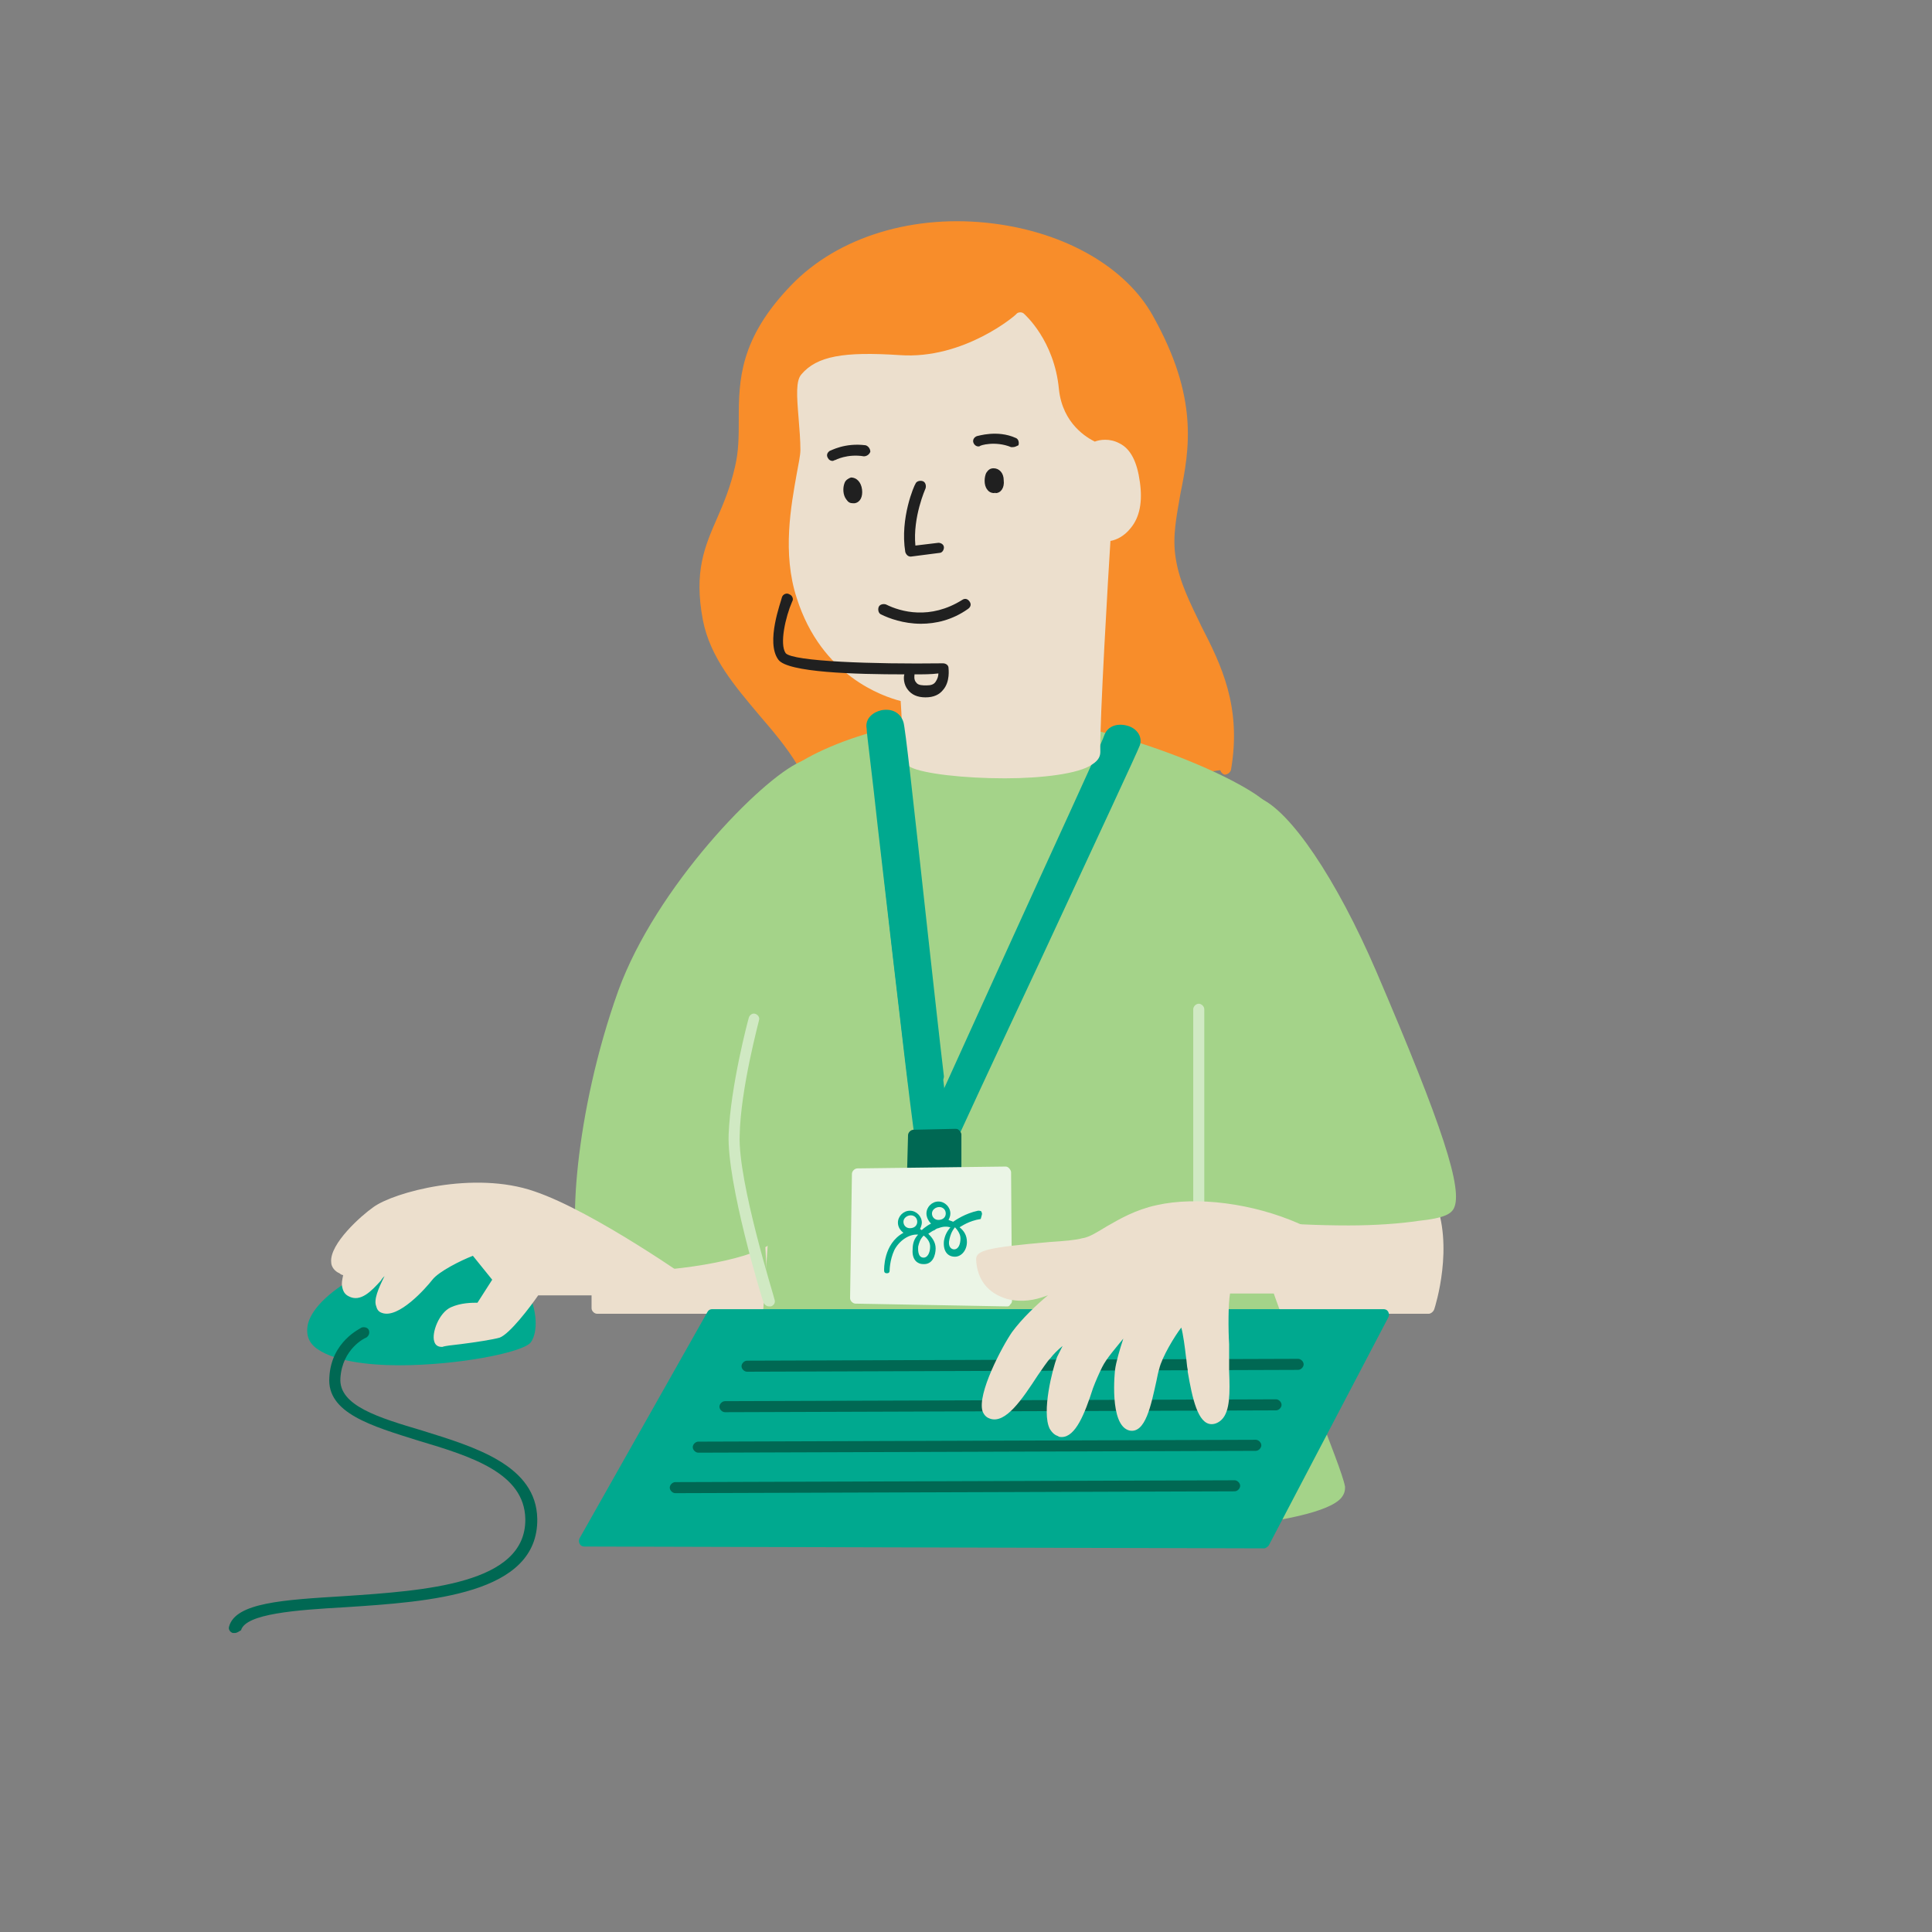 <?xml version="1.0" encoding="utf-8"?>
<!-- Generator: Adobe Illustrator 26.0.2, SVG Export Plug-In . SVG Version: 6.00 Build 0)  -->
<svg version="1.1" id="Layer_1" xmlns="http://www.w3.org/2000/svg" xmlns:xlink="http://www.w3.org/1999/xlink" x="0px" y="0px"
	 viewBox="0 0 210 210" style="enable-background:new 0 0 210 210;" xml:space="preserve">
<rect x="0" y="0" width="210" height="210" fill="#808080" stroke="none"/>
<style type="text/css">
	.st0{fill:#ECDFCD;}
	.st1{fill:#F88D2A;}
	.st2{fill:#A4D389;}
	.st3{fill:#00A98F;}
	.st4{fill:#006853;}
	.st5{fill:#EBF5E6;}
	.st6{fill:#00A88E;}
	.st7{fill:#202020;}
	.st8{fill:#D0E9C3;}
</style>
<g>
	<path class="st0" d="M155.3,142.2H64.9v-11.6c0,0,88.2-4.9,90.4,0C157.5,135.5,155.3,142.2,155.3,142.2z"/>
	<path class="st0" d="M155.3,142.8H64.9c-0.3,0-0.6-0.3-0.6-0.6v-11.6c0-0.3,0.2-0.6,0.6-0.6c0.2,0,22.3-1.2,44.4-1.9
		c45.1-1.2,46.1,1.2,46.6,2.2c2.2,5.1,0.1,11.7,0,12C155.8,142.6,155.5,142.8,155.3,142.8z M65.5,141.6h89.4
		c0.4-1.5,1.6-6.8-0.1-10.7c-1.7-2.9-47.1-2-89.3,0.3V141.6z"/>
</g>
<g>
	<path class="st1" d="M89.4,89.9c-0.3-9.7-10.8-14-12.4-22.6c-1.4-7.8,2-9.9,3.5-16.4c1.4-6-1.8-11.4,6-19.4
		c10.5-10.9,32.2-7.8,38.4,3.2c7.4,13.1,1.3,18.9,2.5,26.2c1.1,7.3,8,12.1,6,22.7"/>
	<path class="st1" d="M89.4,90.5c-0.3,0-0.6-0.3-0.6-0.6c-0.2-5.1-3.3-8.7-6.3-12.2c-2.6-3.1-5.3-6.2-6.1-10.3
		c-1-5.3,0.2-8,1.6-11.2c0.7-1.6,1.4-3.3,1.9-5.5c0.4-1.7,0.4-3.3,0.4-5.1c0-4.3,0.1-8.8,5.7-14.6c5.1-5.3,13.4-7.8,22-6.7
		c7.9,1,14.4,4.8,17.3,10c5,8.9,4,14.5,3,19.4c-0.4,2.4-0.9,4.6-0.5,7c0.4,2.6,1.6,4.9,2.8,7.4c2.1,4.1,4.4,8.7,3.2,15.6
		c-0.1,0.3-0.4,0.5-0.7,0.5c-0.3-0.1-0.5-0.4-0.5-0.7c1.2-6.5-1-10.7-3.1-14.8c-1.3-2.5-2.5-4.9-2.9-7.7c-0.4-2.6,0-4.9,0.5-7.4
		c0.9-4.8,1.9-10.1-2.9-18.6c-2.8-4.9-9.1-8.5-16.5-9.5c-8.3-1.1-16.1,1.3-21,6.4c-5.3,5.5-5.4,9.7-5.4,13.8c0,1.7,0,3.5-0.5,5.4
		c-0.5,2.3-1.3,4.1-2,5.7c-1.3,3-2.4,5.6-1.5,10.5c0.7,3.8,3.2,6.7,5.8,9.7c3.1,3.7,6.4,7.5,6.6,12.9C90,90.2,89.7,90.4,89.4,90.5
		C89.4,90.5,89.4,90.5,89.4,90.5z"/>
</g>
<g>
	<path class="st2" d="M85.3,85c1.9-2.4,12.1-7,24-6.4c11.9,0.6,25.9,7,28.1,9.3c2.2,2.3,2.7,15.8,2.2,21.4c-0.5,5.6-4.2,19-3.8,24
		c0.4,5,9.4,25.6,9.8,28.5c0.4,2.9-14.7,4.4-31.6,5c-16.9,0.5-32.4-2.7-32.1-5.4c0.3-2.6,2.4-27.8,2.5-35.6
		C84.6,118.1,83.4,87.5,85.3,85z"/>
	<path class="st2" d="M110.3,167.4c-14,0-26.2-2.4-28.5-4.9c-0.4-0.5-0.5-0.9-0.4-1.2c0.3-2.5,2.4-27.5,2.5-35.5c0-2.1,0-6-0.1-10.4
		c-0.3-16.3-0.4-29,1-30.8l0,0c2-2.6,12.4-7.3,24.5-6.7c11.8,0.5,26.1,6.9,28.5,9.5c2.4,2.6,2.9,16.5,2.4,21.9
		c-0.2,2.3-0.9,5.9-1.7,9.6c-1.1,5.3-2.3,11.4-2.1,14.3c0.2,3,3.6,11.7,6.3,18.7c1.8,4.8,3.3,8.5,3.5,9.7c0,0.3,0,0.7-0.4,1.2
		c-2.6,3.1-21,4.1-31.8,4.5C112.8,167.4,111.5,167.4,110.3,167.4z M85.8,85.3c-1.3,1.6-1,19.4-0.8,30c0.1,4.5,0.1,8.4,0.1,10.5
		c-0.2,8-2.2,33.1-2.6,35.6c0,0,0,0.1,0.1,0.3c1.9,2.1,15.4,4.9,31.3,4.4c17.5-0.5,29.3-2.1,30.9-4c0.1-0.1,0.1-0.2,0.1-0.3
		c-0.2-1.1-1.7-5.1-3.4-9.5c-2.7-7.1-6.2-15.9-6.4-19.1c-0.2-3.1,1-9,2.1-14.6c0.8-3.7,1.5-7.3,1.7-9.5c0.5-5.8-0.1-18.9-2.1-21
		c-2-2.1-15.6-8.5-27.7-9.1C97.4,78.6,87.4,83.2,85.8,85.3L85.8,85.3z"/>
</g>
<g>
	<path class="st3" d="M97.6,78.6c0.4,1.2,5,45.4,5.4,46.5c0.4,1.1-2.2,1.3-2.7-0.1c-0.4-1.2-5.2-44.1-5.5-45.8
		C94.6,77.8,97.1,77.1,97.6,78.6z"/>
	<path class="st3" d="M101.9,126.6c-0.9,0-1.8-0.5-2.2-1.4c-0.3-0.7-1.7-13-4.3-35.4c-0.6-5.6-1.2-10.1-1.2-10.6
		c-0.2-1.1,0.7-1.8,1.6-2c1.1-0.2,2,0.2,2.3,1.2l0,0c0.2,0.6,1,7.9,2.7,23.4c1.1,10.5,2.5,22.4,2.7,23.1c0.2,0.6-0.1,1.3-0.8,1.5
		C102.4,126.5,102.1,126.6,101.9,126.6z M96.3,78.4c-0.1,0-0.2,0-0.3,0c-0.4,0.1-0.7,0.4-0.7,0.7c0.1,0.5,0.6,4.8,1.2,10.6
		c1.4,11.9,3.9,34,4.2,35.1c0.1,0.4,0.6,0.5,0.8,0.6c0.4,0.1,0.7,0,0.8-0.1c-0.2-0.5-1-7.9-2.7-23.3c-1.1-10.5-2.4-22.3-2.7-23.1
		C96.9,78.4,96.6,78.4,96.3,78.4z"/>
</g>
<g>
	<path class="st3" d="M120.5,80.1c-0.4,1.2-20,43.9-20.4,45c-0.4,1.1,2.2,1.3,2.7-0.1c0.4-1.2,20.1-43.2,20.5-44.3
		C123.7,79.4,121,78.6,120.5,80.1z"/>
	<path class="st3" d="M101.2,126.6c-0.3,0-0.5,0-0.8-0.1c-0.7-0.3-1.1-0.9-0.8-1.5c0.2-0.5,3.8-8.4,9.7-21.4
		c4.9-10.8,10.5-22.9,10.7-23.6c0.4-1.2,1.6-1.4,2.6-1.1c1,0.3,1.6,1.2,1.3,2.1c-0.2,0.6-4.5,9.8-11,23.8
		c-4.6,9.8-9.3,19.9-9.5,20.5C103,126.1,102.1,126.6,101.2,126.6z M121.8,79.9c-0.3,0-0.6,0.1-0.7,0.4c0,0,0,0,0,0
		c-0.2,0.6-4.4,9.8-10.7,23.7c-4.6,10.2-9.5,20.7-9.7,21.3c0,0,0.3,0.1,0.8,0c0.2,0,0.6-0.2,0.8-0.6c0.2-0.5,3.7-8.1,9.5-20.6
		c5-10.8,10.7-23,11-23.7c0.1-0.3-0.3-0.5-0.5-0.6C122.1,79.9,121.9,79.9,121.8,79.9z M120.5,80.1L120.5,80.1L120.5,80.1z"/>
</g>
<g>
	<polyline class="st4" points="99.1,127.2 99.2,123.4 103.8,123.4 103.8,127.3 	"/>
	<path class="st4" d="M103.8,127.9c-0.3,0-0.6-0.3-0.6-0.6l0-3.3l-3.4,0l0,3.2c0,0.3-0.3,0.6-0.6,0.6c0,0,0,0,0,0
		c-0.3,0-0.6-0.3-0.6-0.6l0.1-3.8c0-0.3,0.3-0.6,0.6-0.6l4.6-0.1c0.2,0,0.3,0.1,0.4,0.2s0.2,0.3,0.2,0.4l0,3.9
		C104.4,127.6,104.1,127.9,103.8,127.9z"/>
</g>
<g>
	<polygon class="st5" points="109.4,141.4 109.4,127.4 93.3,127.6 93.1,141.1 	"/>
	<path class="st5" d="M109.4,142C109.4,142,109.4,142,109.4,142l-16.4-0.3c-0.3,0-0.6-0.3-0.6-0.6l0.2-13.5c0-0.3,0.3-0.6,0.6-0.6
		l16.1-0.2c0.2,0,0.3,0.1,0.4,0.2s0.2,0.3,0.2,0.4l0.1,14c0,0.2-0.1,0.3-0.2,0.4C109.7,142,109.6,142,109.4,142z M93.7,140.5
		l15.2,0.3l0-12.8l-14.9,0.2L93.7,140.5z"/>
</g>
<path class="st6" d="M104.4,134.6c0,0.6-0.2,1.2-0.7,1.2c-0.3,0-0.7-0.3-0.5-1.1c0.1-0.4,0.2-0.8,0.6-1.3
	C104,133.6,104.4,134.1,104.4,134.6 M102.1,131.2c0.4,0,0.7,0.3,0.7,0.7c0,0.4-0.3,0.7-0.8,0.7c-0.4,0-0.7-0.3-0.7-0.7
	C101.3,131.5,101.7,131.2,102.1,131.2 M101.1,135.5c0,0.7-0.3,1.2-0.7,1.2c-0.7,0-0.6-1-0.6-1.2c0.1-0.4,0.2-0.8,0.6-1.2
	C100.8,134.6,101.1,135,101.1,135.5 M99,132.1c0.4,0,0.7,0.3,0.7,0.7s-0.3,0.7-0.8,0.7c-0.4,0-0.7-0.3-0.7-0.7S98.6,132.1,99,132.1
	 M106.7,131.8c0-0.2-0.2-0.2-0.4-0.2c-1.4,0.3-2.4,1-2.7,1.2c-0.2-0.1-0.3-0.1-0.5-0.2c0.1-0.2,0.2-0.4,0.2-0.7
	c0-0.7-0.6-1.3-1.3-1.3c-0.7,0-1.3,0.6-1.3,1.3c0,0.4,0.2,0.8,0.5,1.1c-0.6,0.3-1,0.7-1,0.7c-0.1,0-0.1-0.1-0.2-0.1
	c0.1-0.2,0.2-0.5,0.2-0.7c0-0.7-0.6-1.3-1.3-1.3c-0.7,0-1.3,0.6-1.3,1.3c0,0.4,0.2,0.8,0.6,1.1c-2.2,1.2-2.1,4-2.1,4.1
	c0,0.2,0.1,0.3,0.3,0.3l0,0c0.2,0,0.3-0.1,0.3-0.3c0,0,0-1.1,0.5-2.2c0.5-1,1.6-1.8,2.6-1.7c-0.4,0.4-0.6,0.9-0.6,1.6
	c-0.1,1.2,0.6,1.6,1.1,1.6c1.1,0.1,1.4-1,1.4-1.7c0-0.7-0.4-1.2-0.8-1.6c0.2-0.1,0.4-0.3,0.7-0.4c0.1-0.1,0.3-0.2,0.4-0.2
	c0.5-0.2,0.9-0.2,1.3-0.1c-0.4,0.5-0.6,0.9-0.7,1.5c-0.1,1.1,0.4,1.7,1.2,1.7c0.7,0,1.3-0.7,1.3-1.6c0-0.7-0.3-1.2-0.8-1.6
	c0.2-0.1,1-0.7,2.3-0.9C106.7,132.1,106.8,131.9,106.7,131.8"/>
<g>
	<path class="st2" d="M88.6,83.2c-2.5-1.2-16.3,12.2-20.8,24.7c-4.8,13.3-5.4,26.7-4.1,28.7c1.3,2.1,17.9,0.3,20-2.2
		C85.8,132,92.2,84.9,88.6,83.2z"/>
	<path class="st2" d="M68.4,138.2c-0.6,0-1.2,0-1.7-0.1c-2.6-0.2-3.2-0.7-3.5-1.1c-1.5-2.3-0.8-15.9,4-29.3
		C71.3,96.4,82.7,84.7,87,82.8c0.7-0.3,1.3-0.4,1.8-0.1l0,0l0,0l0,0c0.5,0.2,0.8,0.8,1.1,1.8c1.2,5.4-0.8,22.3-1.4,27.3
		c-0.9,7.3-3,21.4-4.3,23C82.5,136.8,73.9,138.2,68.4,138.2z M88.2,83.8c-0.1,0-0.3,0-0.7,0.2c-4.1,1.7-15.3,13.4-19.2,24.2
		c-4.8,13.4-5.2,26.5-4.1,28.2c0,0,0.3,0.4,2.6,0.6c5.6,0.4,15.1-1.3,16.5-2.8c1.8-2.1,7-39.4,5.6-48.8c-0.2-1.3-0.5-1.6-0.5-1.6
		C88.3,83.8,88.3,83.8,88.2,83.8z M88.3,83.8L88.3,83.8L88.3,83.8L88.3,83.8z"/>
</g>
<g>
	<path class="st0" d="M98.4,75.6c0,0,0.3,4.8,0.3,6.7c0.1,1.9,20.6,2.6,20.4-0.6c-0.2-3.2,1.1-23.4,1.1-23.4s3.8-0.4,3.1-5.8
		c-0.8-5.5-4.3-3.8-4.3-3.8s-4-1.5-4.5-6.3c-0.6-5.1-3.6-7.8-3.6-7.8s-5.8,5.2-13.2,4.6c-6-0.5-8.7,0.1-10.2,1.8
		c-0.8,0.9,0.1,5.1,0,7.9c-0.1,2.5-2.5,9.5-0.4,15.8C90.1,74.2,98.4,75.6,98.4,75.6z"/>
	<path class="st0" d="M109.2,84.6c-4.4,0-8.8-0.5-10.2-1.2c-0.5-0.3-0.7-0.6-0.8-1c-0.1-1.6-0.2-5-0.3-6.2
		C96,75.7,89.3,73.5,86.6,65c-1.6-4.9-0.6-10.1,0-13.5c0.2-1.1,0.4-2,0.4-2.6c0-1-0.1-2.3-0.2-3.5c-0.2-2.4-0.3-4,0.3-4.7
		c1.7-2,4.6-2.5,10.7-2.1c7,0.5,12.7-4.4,12.7-4.5c0.2-0.2,0.6-0.2,0.8,0c0.1,0.1,3.3,2.9,3.8,8.2c0.4,3.8,3.1,5.3,3.9,5.7
		c0.5-0.2,1.6-0.4,2.7,0.2c1.2,0.6,1.9,2,2.2,4.2c0.3,2.1,0,3.8-1,5c-0.7,0.9-1.6,1.3-2.2,1.4c-0.2,3-1.2,20-1.1,22.9
		c0,0.4-0.1,0.9-0.9,1.4C117.3,84.1,113.3,84.6,109.2,84.6z M99.4,82.2c1.3,1.2,14.2,1.8,18.4,0.2c0.6-0.2,0.9-0.5,0.9-0.6
		c-0.2-3.2,1-22.6,1.1-23.4c0-0.3,0.2-0.5,0.5-0.6c0,0,1.1-0.1,1.9-1.1c0.7-0.9,0.9-2.3,0.7-4.1c-0.2-1.7-0.8-2.8-1.6-3.3
		c-0.9-0.5-1.9-0.1-1.9-0.1c-0.1,0.1-0.3,0.1-0.5,0c-0.2-0.1-4.3-1.7-4.9-6.8c-0.4-3.8-2.3-6.2-3.1-7c-1.5,1.2-6.7,4.9-13.2,4.4
		c-5.6-0.4-8.3,0-9.7,1.6c-0.3,0.4-0.1,2.4,0,3.8c0.1,1.3,0.2,2.6,0.2,3.7c0,0.7-0.2,1.6-0.4,2.7c-0.6,3.3-1.5,8.3,0,12.9
		c2.9,8.9,10.8,10.4,10.9,10.4c0.3,0,0.5,0.3,0.5,0.6C99,75.6,99.3,80.2,99.4,82.2z M99.4,82.3L99.4,82.3L99.4,82.3z"/>
</g>
<path class="st7" d="M92.7,54.7c-0.3,0-0.5-0.1-0.7-0.4c-0.4-0.5-0.4-1.3-0.2-1.8c0.1-0.3,0.4-0.5,0.7-0.6l0,0
	c0.6,0,1.1,0.5,1.2,1.3c0.1,0.8-0.2,1.4-0.8,1.5C92.8,54.7,92.7,54.7,92.7,54.7z M92.5,52.5L92.5,52.5L92.5,52.5z"/>
<path class="st7" d="M108.1,53.6c-0.3,0-0.6-0.1-0.8-0.4c-0.4-0.5-0.3-1.4-0.1-1.8c0.2-0.3,0.4-0.5,0.8-0.5l0,0
	c0.6,0,1.1,0.5,1.1,1.3c0.1,0.8-0.3,1.4-0.9,1.4C108.2,53.5,108.1,53.6,108.1,53.6z M108,51.4L108,51.4L108,51.4z"/>
<path class="st7" d="M90.5,50.1c-0.2,0-0.4-0.1-0.5-0.3c-0.2-0.3-0.1-0.6,0.2-0.8c0.1,0,1.6-0.9,3.9-0.6c0.3,0.1,0.5,0.4,0.5,0.7
	c-0.1,0.3-0.4,0.5-0.7,0.5c-1.8-0.3-3.1,0.4-3.1,0.4C90.7,50,90.6,50.1,90.5,50.1z"/>
<path class="st7" d="M110.1,48.6c-0.1,0-0.2,0-0.2,0c-1.7-0.7-3.4-0.2-3.4-0.1c-0.3,0.1-0.6-0.1-0.7-0.4s0.1-0.6,0.4-0.7
	c0.1,0,2.2-0.7,4.2,0.2c0.3,0.1,0.4,0.5,0.3,0.8C110.5,48.5,110.3,48.6,110.1,48.6z"/>
<path class="st7" d="M99,60.5c-0.3,0-0.5-0.2-0.6-0.5c-0.6-3.7,1-7.3,1.1-7.4c0.1-0.3,0.5-0.4,0.8-0.3c0.3,0.1,0.4,0.5,0.3,0.8
	c0,0-1.4,3.1-1.1,6.2L102,59c0.3,0,0.6,0.2,0.6,0.5c0,0.3-0.2,0.6-0.5,0.6L99,60.5C99,60.5,99,60.5,99,60.5z"/>
<path class="st7" d="M100.6,75.8c-0.9,0-1.5-0.3-1.9-0.8c-0.5-0.6-0.5-1.4-0.4-1.7c0,0,0,0,0,0c-5.3,0-12.7-0.2-13.7-1.6
	c-1.4-1.9,0.3-6.3,0.4-6.8c0.1-0.3,0.5-0.5,0.8-0.3c0.3,0.1,0.5,0.5,0.3,0.8C85.4,67,84.7,70,85.4,71c0.8,0.9,9.5,1.2,17.1,1.1
	c0.3,0,0.6,0.2,0.6,0.5c0,0.1,0.2,1.5-0.6,2.4C102.1,75.5,101.5,75.8,100.6,75.8C100.6,75.8,100.6,75.8,100.6,75.8z M99.4,73.3
	c0,0,0,0.1,0,0.1c0,0-0.1,0.5,0.2,0.8c0.2,0.3,0.7,0.3,1.1,0.3c0.5,0,0.8-0.1,1-0.4c0.2-0.3,0.3-0.6,0.3-0.9
	C101.2,73.3,100.4,73.3,99.4,73.3z"/>
<g>
	<path class="st2" d="M135.2,87.2c2.5-1.1,8.6,6.4,13.8,18.7c5.2,12.2,9.6,23.2,8.4,25.3c-1.2,2.1-24,1.8-26.2-0.6
		C128.9,128.2,131.5,88.9,135.2,87.2z"/>
	<path class="st2" d="M146.6,133.2c-6.6,0-14.4-0.6-15.8-2.2c-2.1-2.2-0.5-27.1,1.5-37.5c1.1-5.4,2-6.5,2.7-6.8
		c0.5-0.2,1.1-0.2,1.8,0c3.4,1.3,8.5,8.9,12.8,18.9c7.2,16.8,9.5,23.8,8.4,25.8c-0.3,0.5-0.9,1-3.8,1.3
		C152.2,133,149.5,133.2,146.6,133.2z M135.7,87.7c-0.1,0-0.2,0-0.3,0.1l0,0c-0.1,0-0.9,0.5-1.8,5.2c-2.4,11.6-3.4,35.6-2,37.2
		c1.1,1.2,10.2,2.1,18.3,1.7c5-0.2,6.7-0.8,7-1.1c1.2-2.2-5.8-18.6-8.4-24.8c-4.6-10.7-9.6-17.3-12.2-18.3
		C136.1,87.7,135.9,87.7,135.7,87.7z M135.2,87.2L135.2,87.2L135.2,87.2z"/>
</g>
<g>
	<path class="st3" d="M99.3,117.6c-1.5-12.6-4.3-37.1-4.5-38.4c-0.2-1.4,2.3-2.1,2.8-0.6c0.3,0.9,2.9,25.3,4.4,38.4"/>
	<path class="st3" d="M99.3,118.2c-0.3,0-0.6-0.2-0.6-0.5c-0.9-7.5-2.3-19.2-3.2-27.8c-0.6-5.6-1.2-10.1-1.2-10.6
		c-0.2-1.1,0.7-1.8,1.6-2c1.1-0.2,2,0.2,2.3,1.2c0.2,0.6,1,7.9,2.7,23.4c0.6,5.4,1.2,10.9,1.7,15.1c0,0.3-0.2,0.6-0.5,0.7
		c-0.3,0-0.6-0.2-0.7-0.5c-0.5-4.2-1.1-9.7-1.7-15.1c-1.2-10.5-2.5-22.4-2.7-23.2c-0.2-0.5-0.7-0.4-0.9-0.4
		c-0.4,0.1-0.7,0.4-0.7,0.7c0.1,0.5,0.6,4.8,1.2,10.6c1,8.5,2.3,20.3,3.2,27.8C99.9,117.8,99.7,118.1,99.3,118.2
		C99.3,118.2,99.3,118.2,99.3,118.2z"/>
</g>
<g>
	<path class="st2" d="M81.9,110.8c0,0-2,7.4-2.2,12.6c-0.2,5.2,3.8,18.1,3.8,18.1"/>
	<path class="st8" d="M83.6,142c-0.3,0-0.5-0.2-0.6-0.4c-0.2-0.5-4-13-3.8-18.3c0.2-5.2,2.1-12.4,2.2-12.7c0.1-0.3,0.4-0.5,0.7-0.4
		c0.3,0.1,0.5,0.4,0.4,0.7c0,0.1-2,7.4-2.1,12.5c-0.2,5.1,3.8,17.7,3.8,17.9c0.1,0.3-0.1,0.6-0.4,0.7C83.7,142,83.7,142,83.6,142z"
		/>
</g>
<g>
	<line class="st2" x1="130.3" y1="109.7" x2="130.3" y2="137.5"/>
	<path class="st8" d="M130.3,138.1c-0.3,0-0.6-0.3-0.6-0.6v-27.8c0-0.3,0.3-0.6,0.6-0.6c0.3,0,0.6,0.3,0.6,0.6v27.8
		C130.9,137.8,130.6,138.1,130.3,138.1z"/>
</g>
<g>
	<polygon class="st3" points="150.4,142.9 137.4,167.7 63.5,167.5 77.4,142.9 	"/>
	<path class="st3" d="M137.4,168.3L137.4,168.3l-73.9-0.2c-0.2,0-0.4-0.1-0.5-0.3c-0.1-0.2-0.1-0.4,0-0.6l13.9-24.6
		c0.1-0.2,0.3-0.3,0.5-0.3h73c0.2,0,0.4,0.1,0.5,0.3c0.1,0.2,0.1,0.4,0,0.6l-13,24.8C137.8,168.1,137.6,168.3,137.4,168.3z
		 M64.5,166.9l72.6,0.2l12.4-23.6H77.7L64.5,166.9z"/>
</g>
<path class="st4" d="M81.2,149.1c-0.3,0-0.6-0.3-0.6-0.6c0-0.3,0.3-0.6,0.6-0.6l59.9-0.2c0,0,0,0,0,0c0.3,0,0.6,0.3,0.6,0.6
	c0,0.3-0.3,0.6-0.6,0.6L81.2,149.1C81.2,149.1,81.2,149.1,81.2,149.1z"/>
<path class="st4" d="M78.8,153.5c-0.3,0-0.6-0.3-0.6-0.6c0-0.3,0.3-0.6,0.6-0.6l59.9-0.2c0,0,0,0,0,0c0.3,0,0.6,0.3,0.6,0.6
	c0,0.3-0.3,0.6-0.6,0.6L78.8,153.5C78.8,153.5,78.8,153.5,78.8,153.5z"/>
<path class="st4" d="M75.9,157.9c-0.3,0-0.6-0.3-0.6-0.6c0-0.3,0.3-0.6,0.6-0.6l60.6-0.2c0,0,0,0,0,0c0.3,0,0.6,0.3,0.6,0.6
	c0,0.3-0.3,0.6-0.6,0.6L75.9,157.9C76,157.9,76,157.9,75.9,157.9z"/>
<path class="st4" d="M73.4,162.3c-0.3,0-0.6-0.3-0.6-0.6c0-0.3,0.3-0.6,0.6-0.6l60.8-0.2c0,0,0,0,0,0c0.3,0,0.6,0.3,0.6,0.6
	c0,0.3-0.3,0.6-0.6,0.6L73.4,162.3C73.4,162.3,73.4,162.3,73.4,162.3z"/>
<g>
	<path class="st3" d="M57.2,145.5c-1.1,1.5-17.5,3.9-22.3,0.7c-4-2.7,5.4-9.6,14.5-9.8C57.1,136.4,58.5,143.7,57.2,145.5z"/>
	<path class="st3" d="M43.4,148.4c-3.6,0-7-0.5-8.8-1.7c-1.1-0.7-1.4-1.7-1.1-2.9c1-3.5,8.6-7.8,15.9-7.9c0.1,0,0.1,0,0.2,0
		c4.8,0,6.9,2.7,7.7,4.4c1.1,2,1.2,4.5,0.4,5.6v0C56.9,147,49.8,148.4,43.4,148.4z M49.6,137.1c0,0-0.1,0-0.1,0
		c-7,0.1-14,4.4-14.8,7.1c-0.2,0.7,0,1.2,0.6,1.6c4.6,3,20.3,0.7,21.5-0.6c0.4-0.6,0.5-2.5-0.5-4.4
		C55.5,139.4,53.7,137.1,49.6,137.1z M57.2,145.5L57.2,145.5L57.2,145.5z"/>
</g>
<path class="st4" d="M25.5,177.5c-0.1,0-0.1,0-0.2,0c-0.3-0.1-0.5-0.4-0.4-0.7c0.7-2.6,5.9-2.9,12.4-3.3c8.9-0.6,19.9-1.3,19.8-8.4
	c-0.1-5-5.9-6.8-11.6-8.5c-5.1-1.6-10-3-9.7-6.9c0.2-3.9,3.4-5.3,3.5-5.4c0.3-0.1,0.7,0,0.8,0.3c0.1,0.3,0,0.6-0.3,0.8
	c-0.1,0-2.6,1.2-2.8,4.4c-0.2,3,4.2,4.3,8.9,5.7c5.8,1.8,12.4,3.8,12.5,9.6c0.1,8.2-11.6,9-20.9,9.6c-5.3,0.3-10.8,0.7-11.3,2.5
	C26,177.3,25.8,177.5,25.5,177.5z"/>
<g>
	<path class="st0" d="M75.6,140.2c0,0-11.1-7.9-17.7-10.1c-6.5-2.2-15,0.2-17,1.7c-2,1.4-5.8,5.3-3.8,6.2c2,0.9,2.6-2.3,4.6-3.4
		c2-1.1,2-1.4,2-1.4s-2.7,1-3.6,2c-0.9,1-3.2,4.5-1.9,5.2c1.3,0.7,2.6-1.7,4-2.8c1.4-1.2,6.8-3,6.8-3s-4.7,0.9-5.6,2.4
		c-0.8,1.5-2.9,4.7-1.7,5.2c1.1,0.5,3.7-2,4.8-3.4c1.1-1.4,5.1-3,5.1-3l2.6,3.3l-2,3.1c0,0-1.5-0.3-2.9,0.4c-1.4,0.7-2,3.4-1.2,3.2
		s5.1-0.7,6.2-1c1.1-0.3,4.1-4.6,4.1-4.6H75.6z"/>
	<path class="st0" d="M48,146.4c-0.4,0-0.7-0.2-0.8-0.6c-0.3-0.9,0.5-3.1,1.8-3.7c1.1-0.5,2.3-0.5,2.9-0.5l1.6-2.5l-2.1-2.6
		c-1.3,0.5-3.7,1.7-4.4,2.6c-0.7,0.9-3.7,4.3-5.5,3.6c-0.3-0.1-0.5-0.3-0.6-0.7c-0.3-0.7,0.2-1.9,0.9-3.3c-0.1,0.1-0.3,0.3-0.4,0.5
		c-1,1.1-2.2,2.4-3.5,1.7c-0.4-0.2-0.6-0.5-0.7-1c-0.1-0.4,0-0.8,0.1-1.3c-0.1,0-0.3-0.1-0.4-0.2c-0.5-0.2-0.9-0.7-0.9-1.2
		c-0.2-2,3.3-5.1,4.6-6c2.2-1.6,10.9-4,17.5-1.7c6.5,2.2,17.4,9.9,17.8,10.2c0.2,0.1,0.3,0.4,0.2,0.7c-0.1,0.2-0.3,0.4-0.6,0.4h-17
		c-0.9,1.3-3.1,4.2-4.2,4.6c-0.7,0.2-2.6,0.5-4.2,0.7c-0.9,0.1-1.8,0.2-2,0.3C48.1,146.4,48,146.4,48,146.4z M51.3,142.7
		c-0.5,0-1.2,0.1-1.8,0.4c-0.7,0.3-1.2,1.4-1.2,2c0.4-0.1,1-0.2,1.8-0.3c1.4-0.2,3.3-0.5,4-0.7c0.6-0.2,2.4-2.4,3.8-4.4
		c0.1-0.2,0.3-0.3,0.5-0.3h15.4c-3.3-2.2-11-7.3-15.9-9c-6.2-2.1-14.5,0.2-16.5,1.6c-1.9,1.3-4.2,3.9-4.1,5c0,0.1,0,0.2,0.2,0.3
		c0.1,0.1,0.3,0.1,0.4,0.1c0.6-1.2,1.5-2.3,1.8-2.7c1-1.1,3.6-2.1,3.9-2.2c0.2-0.1,0.4,0,0.6,0.1c0.2,0.1,0.3,0.3,0.3,0.5
		c0,0.4-0.3,0.9-2.3,1.9c-0.7,0.4-1.2,1.1-1.7,1.7c-0.5,0.6-1,1.3-1.7,1.7c-0.2,0.5-0.3,0.9-0.3,1.2c0,0.1,0,0.1,0.1,0.1
		c0.5,0.3,1.1-0.4,2-1.4c0.4-0.5,0.9-1,1.3-1.3c0.3-0.3,0.9-0.6,1.5-0.9c1.4-1.4,4.8-2.1,5.6-2.2c0.3-0.1,0.6,0.1,0.7,0.4
		c0.1,0.3-0.1,0.6-0.4,0.7c-1.1,0.4-3.5,1.3-5.2,2.1c0,0,0,0.1-0.1,0.1c-0.1,0.2-0.2,0.4-0.4,0.7c-0.5,0.9-1.8,3.2-1.6,3.7
		c0.5,0.2,2.8-1.6,4.1-3.3c1.1-1.5,4.9-3,5.3-3.2c0.2-0.1,0.5,0,0.7,0.2l2.6,3.3c0.2,0.2,0.2,0.5,0,0.7l-2,3.1
		c-0.1,0.2-0.4,0.3-0.6,0.3C52.1,142.8,51.8,142.7,51.3,142.7z"/>
</g>
<g>
	<path class="st0" d="M126,131.8c-3.9,0.9-6,3.2-8.1,3.6c-2.1,0.4-11,0.7-10.9,1.6c0.1,2,1.3,3.3,3,3.7c1.5,0.4,2.7,0.1,3.8-0.3
		c1.8-0.6,2.9-0.7,2.9-0.7s-3.9,2.7-5.9,5.5c-1.4,2-4.4,7.9-2.7,8.5s4.5-4.8,5.9-6.4c1.6-1.9,5.3-4.4,5.3-4.4s-2.7,2.6-3.6,4.9
		c-0.6,1.5-2,7.3-0.4,7.8c1.6,0.5,3.1-4.7,4.3-7.1c1.2-2.4,4.3-5.3,4.3-5.3s-1.6,4.2-1.9,5.9c-0.2,1.6-0.2,5.7,1.1,6
		c1.4,0.3,2.1-4.6,2.5-6.2c0.4-1.6,2.6-5.3,3.2-5.2c0.6,0.1,0.9,3.9,1.1,5.4c0.3,1.5,0.8,5.4,2,5.4c1.8,0,1.2-4.7,1.3-6.3
		c0-1.7-0.3-6.7,0.3-7.9h17.6c0,0-6.6-5-9.9-6.5C135.9,131.5,129.8,130.9,126,131.8z"/>
	<path class="st0" d="M115.4,156.2c-0.1,0-0.3,0-0.4-0.1c-0.3-0.1-0.6-0.3-0.9-0.8c-0.9-1.8,0.3-6.5,0.8-7.8
		c0.2-0.4,0.4-0.8,0.6-1.2c-0.5,0.4-1,0.9-1.3,1.3c-0.4,0.4-0.9,1.2-1.4,1.9c-1.7,2.6-3.5,5.3-5.2,4.7c-0.3-0.1-0.6-0.3-0.8-0.8
		c-0.6-1.9,2.1-7,3.2-8.6c1.1-1.5,2.7-3,3.9-4c-0.1,0-0.2,0.1-0.3,0.1c-1.1,0.4-2.5,0.7-4.1,0.3c-2.1-0.6-3.3-2.1-3.4-4.3
		c0-1,1.2-1.3,8-1.9c1.5-0.1,2.8-0.2,3.5-0.4c0.8-0.1,1.7-0.7,2.7-1.3c1.4-0.8,3.1-1.8,5.4-2.3c4.4-1,10.5-0.2,15.5,2
		c3.4,1.5,9.8,6.3,10,6.5c0.2,0.2,0.3,0.4,0.2,0.7c-0.1,0.2-0.3,0.4-0.6,0.4h-17.1c-0.2,1.1-0.2,3.9-0.1,5.5c0,0.7,0,1.4,0,1.8
		c0,0.3,0,0.7,0,1.1c0.1,2.4,0.1,4.4-0.8,5.3c-0.3,0.3-0.7,0.5-1.1,0.5c0,0,0,0,0,0c-1.5,0-2.1-2.8-2.6-5.7l0-0.2
		c-0.1-0.4-0.1-0.9-0.2-1.5c-0.1-0.9-0.3-2.4-0.5-3.1c-0.7,0.9-2.1,3.2-2.4,4.5c-0.1,0.3-0.2,0.8-0.3,1.3c-0.6,2.7-1.2,5.7-2.9,5.4
		c-2.3-0.5-1.6-6.6-1.6-6.6c0.1-0.8,0.5-2.2,0.9-3.4c-0.8,1-1.8,2.1-2.3,3.1c-0.3,0.6-0.7,1.5-1,2.3
		C117.9,153.7,116.9,156.2,115.4,156.2z M119.1,142.3c0.2,0,0.3,0.1,0.5,0.2c0.2,0.2,0.2,0.6-0.1,0.8c0,0-2.6,2.5-3.4,4.7
		c-0.5,1.4-1.5,5.6-0.9,6.8c0,0,0.1,0.1,0.1,0.2c0.7,0.2,2-3,2.5-4.4c0.4-0.9,0.7-1.8,1.1-2.4c1.2-2.4,4.3-5.3,4.4-5.4
		c0.2-0.2,0.5-0.2,0.7-0.1c0.2,0.2,0.3,0.4,0.2,0.7c0,0-1.6,4.2-1.8,5.8c-0.3,2.3,0,5.2,0.7,5.3c0.6-0.2,1.3-3.4,1.5-4.5
		c0.1-0.5,0.2-1,0.3-1.3c0.3-1,2.5-5.9,3.9-5.6c0.7,0.1,1,1.1,1.4,4.4c0.1,0.6,0.1,1.1,0.2,1.5l0,0.2c0.7,4,1.2,4.6,1.4,4.7
		c0.1,0,0.1,0,0.2-0.1c0.6-0.7,0.5-3.1,0.5-4.5c0-0.5,0-0.9,0-1.2c0-0.4,0-1,0-1.8c-0.1-2.9-0.1-5.4,0.4-6.4
		c0.1-0.2,0.3-0.3,0.5-0.3h15.8c-2.1-1.5-6.1-4.3-8.4-5.3c-5.5-2.4-11.4-2.7-14.8-1.9c-2.1,0.5-3.7,1.4-5,2.2
		c-1.1,0.7-2.1,1.2-3.1,1.4c-0.7,0.1-2,0.2-3.6,0.4c-2.1,0.2-5.9,0.5-6.9,0.9c0.1,1.5,1,2.5,2.5,2.9c1.3,0.3,2.4,0.1,3.4-0.3
		c1.9-0.6,3.1-0.7,3.1-0.7c0.2,0,0.5,0.2,0.6,0.4c0.1,0.2,0,0.5-0.2,0.7c0,0-3.9,2.7-5.8,5.3c-1.4,2-3.4,6.3-3.1,7.5
		c0.8,0.3,2.9-2.8,3.8-4.1c0.6-0.8,1-1.6,1.4-2c1.6-1.9,5.3-4.4,5.4-4.5C118.9,142.4,119,142.3,119.1,142.3z"/>
</g>
<path class="st7" d="M100.1,67.8c-1.9,0-3.5-0.6-4.3-1c-0.3-0.1-0.4-0.5-0.3-0.8c0.1-0.3,0.5-0.4,0.8-0.3c1.6,0.8,4.8,1.7,8.3-0.5
	c0.3-0.2,0.6-0.1,0.8,0.2c0.2,0.3,0.1,0.6-0.2,0.8C103.5,67.4,101.7,67.8,100.1,67.8z"/>
</svg>
